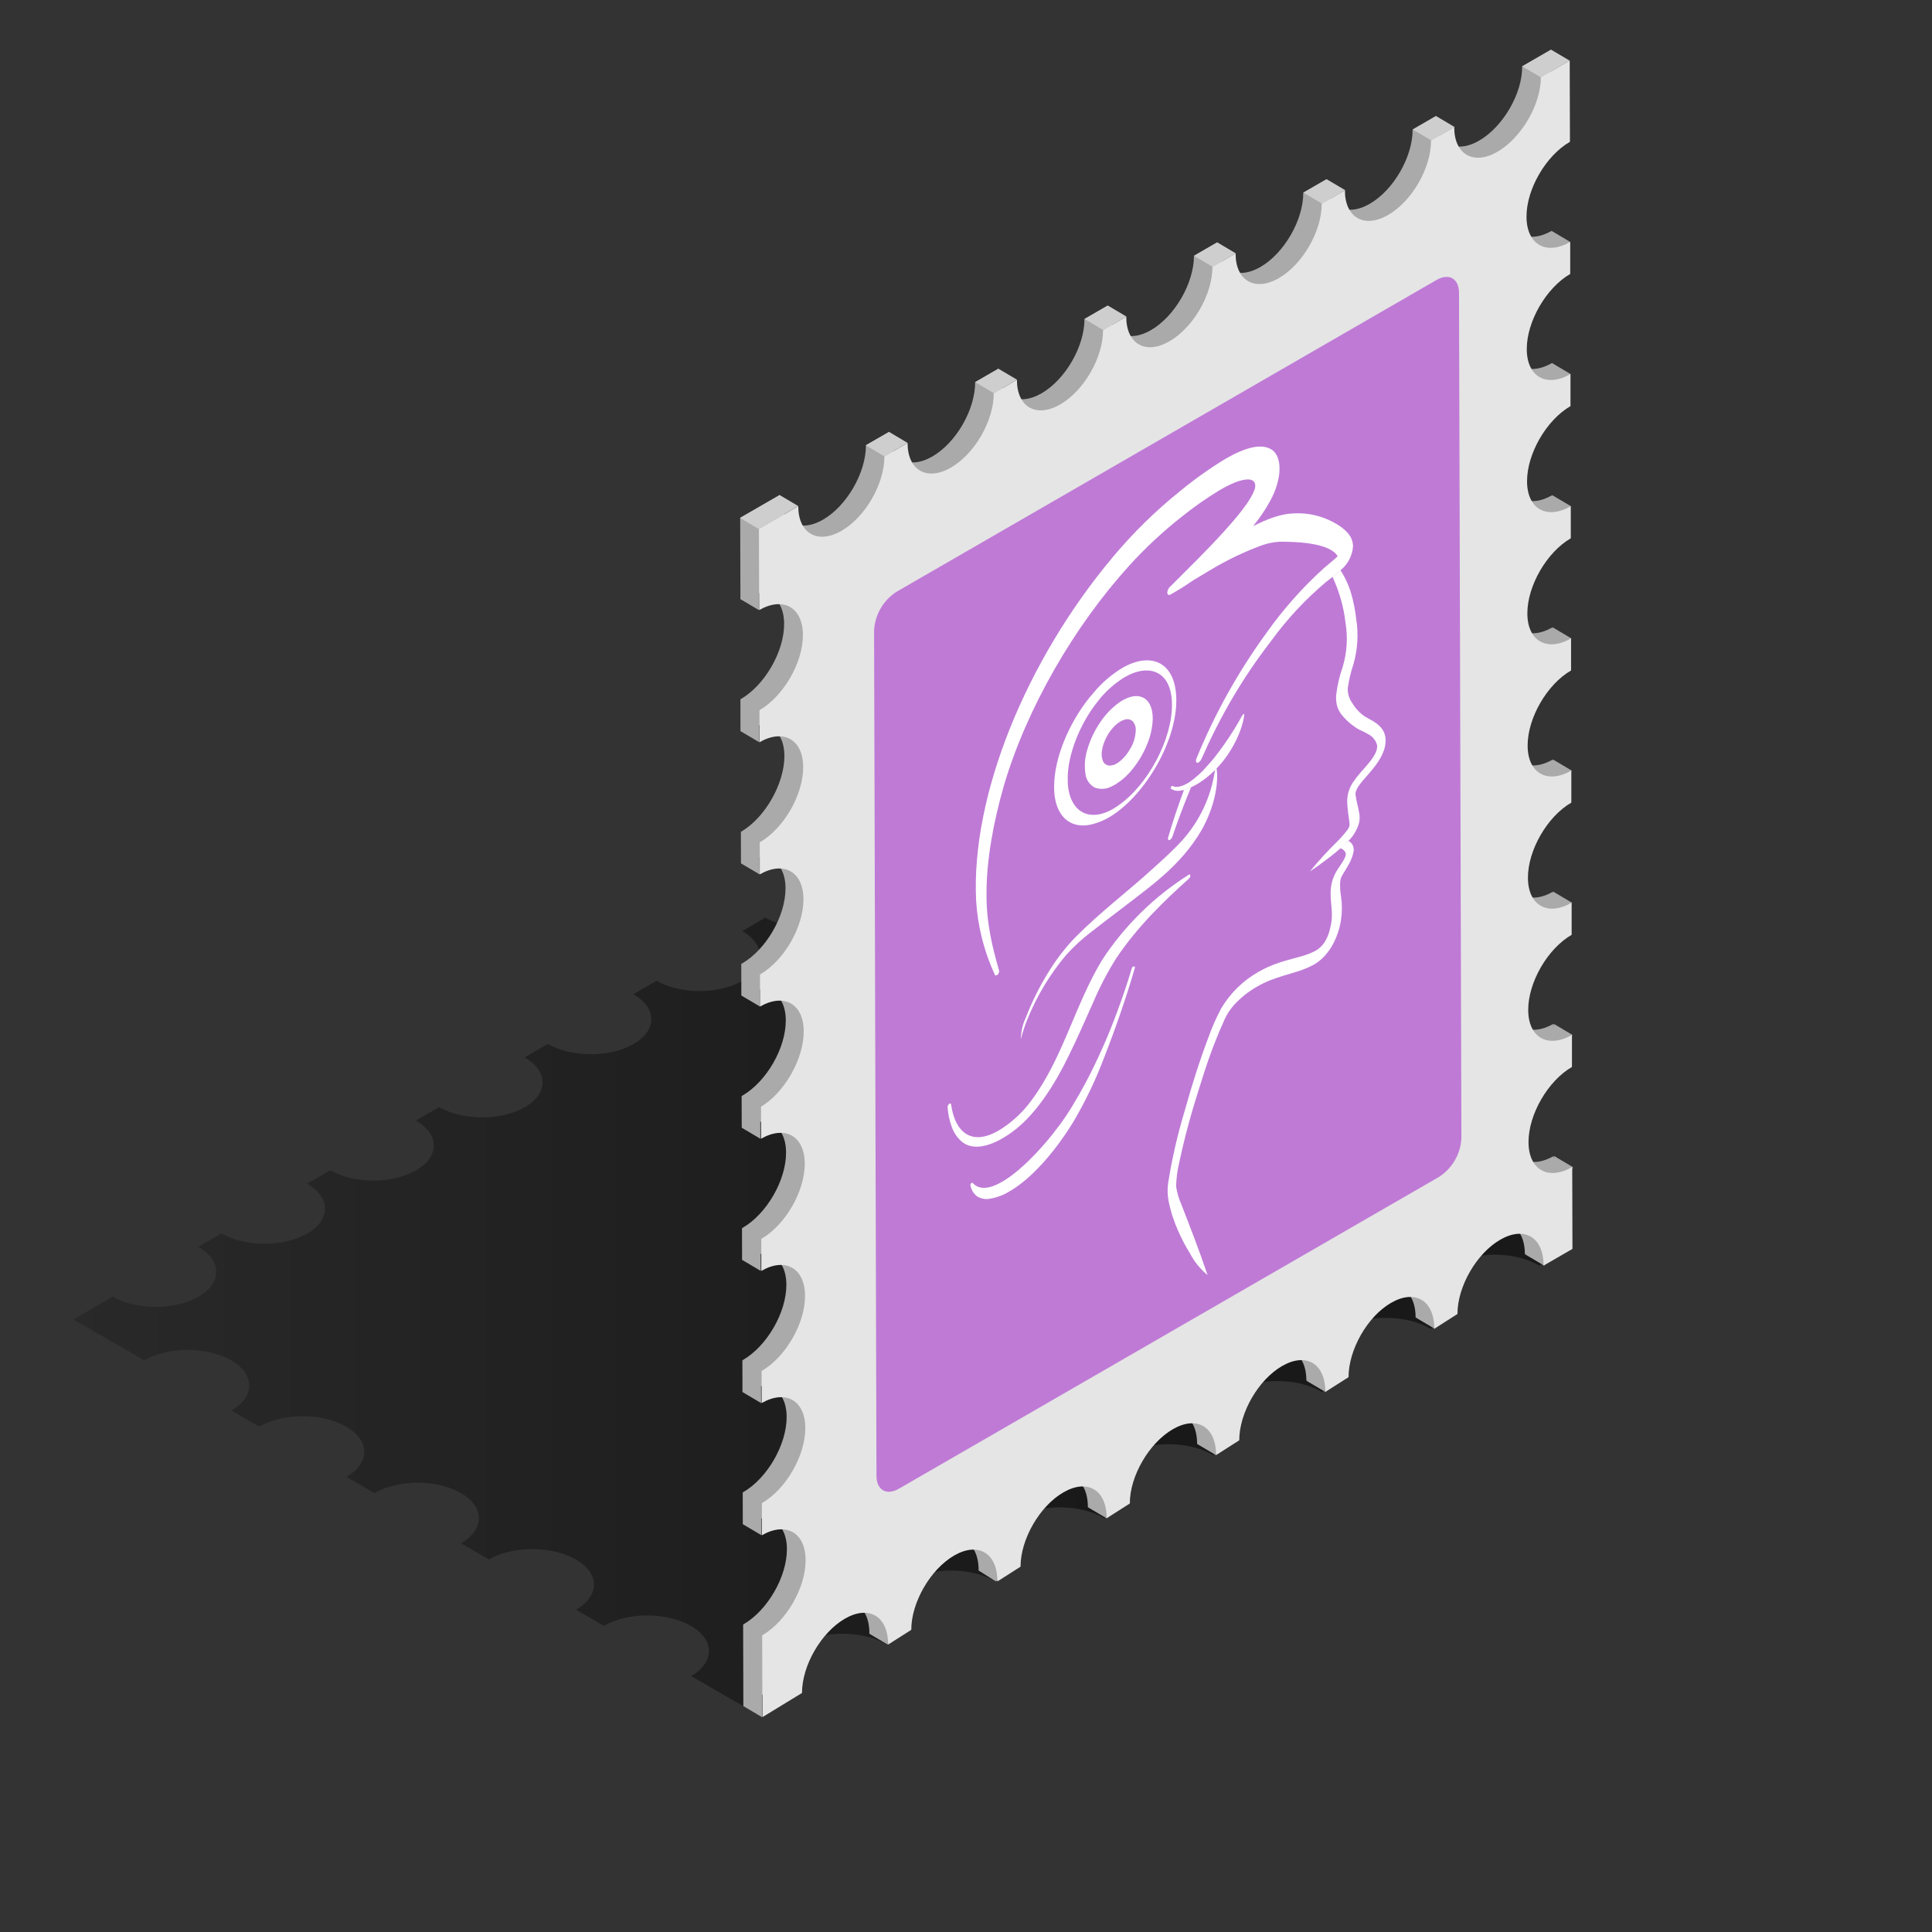 <svg width="500" height="500" viewBox="0 0 500 500" fill="none" xmlns="http://www.w3.org/2000/svg">
<rect x="0" y="0" width="500" height="500" fill="#333333" stroke="none"/>
<path d="M405.82 323.219L398.38 327.539C391.95 323.799 382 323.799 375.89 327.359C369.78 330.919 369.8 336.669 375.95 340.229L370.26 343.889C363.82 340.149 353.87 340.149 347.76 343.699C341.65 347.249 341.67 353.019 347.82 356.569L342.12 360.229C335.69 356.499 325.74 356.499 319.62 360.049C313.5 363.599 313.54 369.369 319.69 372.919L314 376.579C307.56 372.849 297.61 372.849 291.5 376.399C285.39 379.949 285.41 385.719 291.56 389.269L285.86 392.929C279.43 389.189 269.48 389.189 263.36 392.749C257.24 396.309 257.28 402.069 263.43 405.619L257.74 409.279C251.29 405.539 241.35 405.539 235.24 409.089C229.13 412.639 229.15 418.409 235.3 421.959L229.6 425.629C223.17 421.889 213.22 421.889 207.1 425.439C200.98 428.989 201.02 434.759 207.17 438.309L197.29 444.399L178.86 433.759C185.04 430.169 185.01 424.339 178.78 420.759C172.55 417.179 162.49 417.169 156.31 420.759L149.09 416.589C155.27 412.989 155.25 407.159 149.02 403.589C142.79 400.019 132.73 399.989 126.54 403.589L119.32 399.419C125.5 395.829 125.47 390.009 119.32 386.419C113.17 382.829 103.06 382.839 96.88 386.419L93.47 384.419L89.65 382.209C95.84 378.619 95.81 372.789 89.58 369.209C83.35 365.629 73.29 365.619 67.11 369.209L59.88 365.049C66.07 361.449 66.04 355.619 59.82 352.049C53.6 348.479 43.52 348.449 37.34 352.049L19 341.479L29.18 335.559C35.34 339.119 45.29 339.109 51.4 335.559C57.51 332.009 57.49 326.239 51.33 322.689L57.33 319.209C63.49 322.769 73.44 322.769 79.55 319.209C85.66 315.649 85.63 309.899 79.48 306.339L85.48 302.869C91.64 306.419 101.59 306.419 107.7 302.869C113.81 299.319 113.79 293.549 107.63 289.989L113.63 286.519C119.79 290.069 129.74 290.069 135.86 286.519C141.98 282.969 141.93 277.199 135.78 273.649L141.78 270.169C147.94 273.729 157.88 273.729 164 270.169C170.12 266.609 170.09 260.849 163.93 257.299L169.93 253.819C176.09 257.379 186.04 257.379 192.16 253.819C198.28 250.259 198.24 244.509 192.08 240.949L198.08 237.479C204.24 241.029 214.19 241.029 220.3 237.479C226.41 233.929 226.39 228.159 220.23 224.599L227.65 220.289L245.92 230.839C239.74 234.429 239.78 240.259 246 243.839C252.22 247.419 262.28 247.429 268.47 243.839L275.69 248.009C269.51 251.599 269.54 257.429 275.77 261.009C282 264.589 292.05 264.609 298.24 261.009L302.06 263.209L305.41 265.139C299.29 268.759 299.31 274.579 305.51 278.139C311.71 281.699 321.78 281.719 327.95 278.139L335.18 282.309C328.99 285.899 329.03 291.729 335.25 295.309C341.47 298.889 351.54 298.899 357.72 295.309L364.94 299.479C358.76 303.069 358.79 308.899 365.02 312.479C371.25 316.059 381.31 316.079 387.49 312.479L405.82 323.219Z" fill="url(#paint0_linear_7421_2681)"/>
<path d="M401.421 12.84L401.481 33.84C395.251 37.43 390.221 46.15 390.241 53.3C390.261 60.45 395.321 63.3 401.551 59.75V68.05C395.331 71.64 390.291 80.35 390.311 87.51C390.331 94.67 395.401 97.51 401.631 93.96V102.25C395.401 105.84 390.371 114.56 390.391 121.72C390.411 128.88 395.481 131.72 401.701 128.16V136.45C395.471 140.05 390.441 148.76 390.461 155.92C390.481 163.08 395.541 165.92 401.771 162.36V170.66C395.551 174.26 390.511 182.97 390.531 190.12C390.551 197.27 395.621 200.12 401.851 196.57V204.86C395.621 208.46 390.591 217.18 390.611 224.33C390.631 231.48 395.701 234.33 401.921 230.77V239.07C395.691 242.66 390.661 251.38 390.681 258.53C390.701 265.68 395.761 268.53 401.991 264.98V273.28C395.771 276.87 390.731 285.58 390.751 292.74C390.771 299.9 395.841 302.74 402.071 299.19L402.131 320.36L394.641 324.68C394.641 317.26 389.641 314.41 383.471 317.97C377.301 321.53 372.341 330.13 372.361 337.2L366.361 341.03C366.361 333.61 361.361 330.76 355.201 334.31C349.041 337.86 344.071 346.48 344.091 353.55L338.091 357.37C338.091 349.96 333.091 347.11 326.921 350.66C320.751 354.21 315.791 362.83 315.811 369.9L309.811 373.72C309.811 366.3 304.811 363.46 298.651 367.01C292.491 370.56 287.521 379.18 287.541 386.25L281.541 390.07C281.541 382.65 276.541 379.8 270.371 383.36C264.201 386.92 259.251 395.52 259.271 402.59L253.271 406.42C253.271 399 248.271 396.15 242.111 399.7C235.951 403.25 230.931 411.87 231.001 418.94L225.001 422.76C225.001 415.35 220.001 412.5 213.831 416.05C207.661 419.6 202.711 428.22 202.731 435.29L192.471 441.55L192.411 420.37C198.641 416.78 203.671 408.06 203.651 400.91C203.631 393.76 198.571 390.91 192.341 394.47V386.17C198.581 382.57 203.601 373.85 203.581 366.7C203.561 359.55 198.501 356.7 192.271 360.26V351.96C198.501 348.36 203.531 339.65 203.511 332.5C203.491 325.35 198.431 322.45 192.191 326.05V317.76C198.421 314.16 203.451 305.45 203.431 298.29C203.411 291.13 198.351 288.29 192.121 291.85V283.55C198.361 279.95 203.381 271.24 203.361 264.08C203.341 256.92 198.281 254.08 192.051 257.64V249.34C198.281 245.75 203.311 237.04 203.291 229.88C203.271 222.72 198.211 219.88 191.971 223.44V215.14C198.001 211.55 203.001 202.83 203.001 195.68C203.001 188.53 197.921 185.68 191.691 189.24V180.94C197.921 177.34 202.951 168.62 202.931 161.47C202.911 154.32 197.851 151.47 191.621 155.03L191.561 134.03L201.821 128.11C201.821 135.18 206.821 138.04 212.991 134.49C219.161 130.94 224.121 122.31 224.101 115.24L230.101 111.77C230.101 118.84 235.101 121.7 241.281 118.14C247.461 114.58 252.391 106 252.371 98.9L258.371 95.42C258.371 102.49 263.371 105.35 269.551 101.79C275.731 98.23 280.681 89.62 280.661 82.55L286.661 79.07C286.661 86.14 291.661 89 297.841 85.45C304.021 81.9 309.001 73.27 309.001 66.2L315.001 62.72C315.001 69.79 320.001 72.65 326.181 69.1C332.361 65.55 337.311 56.92 337.291 49.85L343.291 46.38C343.291 53.45 348.291 56.31 354.481 52.75C360.671 49.19 365.611 40.57 365.591 33.51L371.591 30.03C371.591 37.1 376.591 39.96 382.771 36.41C388.951 32.86 394.001 24.23 393.941 17.16L401.421 12.84Z" fill="#AAAAAA"/>
<path d="M393.939 17.162L398.769 20.022L406.239 15.702L401.419 12.852L393.939 17.162Z" fill="#CECECE"/>
<path d="M371.651 30.031L376.481 32.891L370.451 36.361L365.631 33.511L371.651 30.031Z" fill="#CECECE"/>
<path d="M343.331 46.379L348.161 49.229L342.141 52.709L337.311 49.849L343.331 46.379Z" fill="#CECECE"/>
<path d="M319.85 65.579L313.82 69.059L309 66.199L315.02 62.719L319.85 65.579Z" fill="#CECECE"/>
<path d="M291.53 81.93L286.71 79.07L280.68 82.55L285.51 85.41L291.53 81.93Z" fill="#CECECE"/>
<path d="M263.219 98.278L257.199 101.748L252.369 98.888L258.389 95.418L263.219 98.278Z" fill="#CECECE"/>
<path d="M234.901 114.63L230.081 111.77L224.051 115.24L228.881 118.1L234.901 114.63Z" fill="#CECECE"/>
<path d="M201.76 128.109L206.59 130.969L196.34 136.889L191.51 134.029L201.76 128.109Z" fill="#CECECE"/>
<path d="M191.57 155.031L196.39 157.891V152.641L192.61 152.771L191.57 155.031Z" fill="#AAAAAA"/>
<path d="M196.471 183.791L191.641 180.941L191.671 189.241L196.491 192.091L196.471 183.791Z" fill="#AAAAAA"/>
<path d="M196.59 226.291L191.76 223.441L191.74 215.141L196.56 218.001L196.59 226.291Z" fill="#AAAAAA"/>
<path d="M196.66 252.2L191.84 249.34L191.86 257.64L196.69 260.5L196.66 252.2Z" fill="#AAAAAA"/>
<path d="M196.76 286.411L191.93 283.551L191.96 291.851L196.78 294.711L196.76 286.411Z" fill="#AAAAAA"/>
<path d="M196.859 320.622L192.029 317.762L192.049 326.052L196.879 328.912L196.859 320.622Z" fill="#AAAAAA"/>
<path d="M196.951 354.821L192.131 351.961L192.151 360.261L196.981 363.121L196.951 354.821Z" fill="#AAAAAA"/>
<path d="M197.051 389.018L192.221 386.168L192.251 394.468L197.071 397.318L197.051 389.018Z" fill="#AAAAAA"/>
<path d="M197.15 423.229L192.32 420.379L192.38 441.549L197.21 444.399L197.15 423.229Z" fill="#AAAAAA"/>
<path d="M224.91 422.759L229.74 425.619L231.44 419.719L229.13 417.879L224.91 422.759Z" fill="#AAAAAA"/>
<path d="M253.221 406.421L257.741 409.281L261.151 406.621L258.741 401.461L253.221 406.421Z" fill="#AAAAAA"/>
<path d="M281.539 390.069L286.369 392.929L288.059 390.069L288.769 385.379L285.409 384.629L284.139 384.859L281.539 390.069Z" fill="#AAAAAA"/>
<path d="M309.85 373.719L314.68 376.579L316.49 373.459L315.5 369.869L313.17 369.059L309.85 373.719Z" fill="#AAAAAA"/>
<path d="M338.17 357.378L343 360.228L344.77 357.758V352.408L342.27 352.078L338.17 357.378Z" fill="#AAAAAA"/>
<path d="M366.48 341.032L371.31 343.892L373.58 339.972L371.12 335.012L368.66 335.812L366.48 341.032Z" fill="#AAAAAA"/>
<path d="M394.801 324.68L399.631 327.54L401.961 324.08L400.111 320.72L398.381 319.82L394.801 324.68Z" fill="#AAAAAA"/>
<path d="M402.23 299.191L407.05 302.041L405.82 305.541L399.83 305.731L402.23 299.191Z" fill="#AAAAAA"/>
<path d="M402.13 264.98L406.95 267.84L403.14 273.66L400.4 272.9L402.13 264.98Z" fill="#AAAAAA"/>
<path d="M402.001 230.77L406.831 233.63L401.741 239.94C400.448 239.558 399.185 239.084 397.961 238.52C398.001 238.33 402.001 230.77 402.001 230.77Z" fill="#AAAAAA"/>
<path d="M401.94 196.57L406.76 199.43L404.99 202.33L399.4 203L401.94 196.57Z" fill="#AAAAAA"/>
<path d="M401.839 162.359L406.659 165.219L404.699 168.889L400.109 168.509L401.839 162.359Z" fill="#AAAAAA"/>
<path d="M401.74 128.16L406.57 131.01L403.05 134.51L398.41 133.89L401.74 128.16Z" fill="#AAAAAA"/>
<path d="M401.649 93.949L406.469 96.809L405.549 99.929L399.359 100.359L401.649 93.949Z" fill="#AAAAAA"/>
<path d="M401.549 59.75L406.369 62.61L404.699 65.4H399.119L401.549 59.75Z" fill="#AAAAAA"/>
<path d="M406.24 15.699L406.3 36.699C400.07 40.289 395 48.999 395.06 56.159C395.12 63.319 400.15 66.159 406.37 62.609V70.899C400.14 74.499 395.11 83.209 395.13 90.369C395.15 97.529 400.21 100.369 406.44 96.809V105.109C400.22 108.699 395.18 117.419 395.2 124.569C395.22 131.719 400.29 134.569 406.52 131.009V139.309C400.3 142.909 395.26 151.619 395.28 158.769C395.3 165.919 400.37 168.769 406.59 165.219V173.519C400.36 177.109 395.33 185.829 395.35 192.979C395.37 200.129 400.44 202.979 406.66 199.429V207.719C400.44 211.309 395.4 220.029 395.43 227.189C395.46 234.349 400.51 237.189 406.74 233.629V241.929C400.52 245.519 395.48 254.229 395.5 261.389C395.52 268.549 400.59 271.389 406.82 267.839V276.129C400.59 279.729 395.56 288.439 395.58 295.599C395.6 302.759 400.67 305.599 406.89 302.039L406.95 323.219L399.47 327.539C399.47 320.119 394.47 317.269 388.29 320.819C382.11 324.369 377.17 332.989 377.19 340.059L371.19 343.889C371.19 336.469 366.19 333.619 360.02 337.169C353.85 340.719 349 349.339 349 356.409L343 360.229C343 352.819 338 349.959 331.82 353.519C325.64 357.079 320.7 365.689 320.72 372.749L314.72 376.579C314.72 369.159 309.72 366.309 303.55 369.869C297.38 373.429 292.38 381.999 292.4 389.099L286.4 392.929C286.4 385.509 281.4 382.659 275.23 386.209C269.06 389.759 264.1 398.379 264.12 405.449L258.12 409.279C258.12 401.859 253.12 398.999 246.95 402.559C240.78 406.119 235.82 414.729 235.84 421.799L229.84 425.619C229.84 418.209 224.84 415.349 218.67 418.909C212.5 422.469 207.54 431.069 207.56 438.139L197.31 444.399L197.25 423.229C203.48 419.629 208.51 410.919 208.49 403.759C208.47 396.599 203.41 393.759 197.17 397.319V389.019C203.4 385.429 208.43 376.709 208.41 369.559C208.39 362.409 203.33 359.559 197.1 363.119V354.819C203.33 351.219 208.36 342.509 208.34 335.359C208.32 328.209 203.26 325.309 197.03 328.909V320.619C203.26 317.019 208.29 308.299 208.27 301.149C208.25 293.999 203.18 291.149 196.95 294.709V286.409C203 282.809 208 274.099 208 266.939C208 259.779 202.92 256.939 196.69 260.499V252.199C202.92 248.599 207.95 239.899 207.93 232.739C207.91 225.579 202.85 222.739 196.62 226.289V217.999C202.86 214.399 207.88 205.689 207.86 198.529C207.84 191.369 202.78 188.529 196.55 192.089V183.789C202.78 180.199 207.81 171.479 207.79 164.329C207.77 157.179 202.71 154.329 196.47 157.889L196.41 136.889L206.59 130.999C206.59 138.069 211.59 140.929 217.77 137.379C223.95 133.829 228.9 125.199 228.88 118.129L234.88 114.649C234.88 121.719 239.88 124.579 246.07 121.029C252.26 117.479 257.2 108.849 257.18 101.779L263.18 98.309C263.18 105.369 268.18 108.229 274.36 104.679C280.54 101.129 285.49 92.509 285.47 85.439L291.47 81.959C291.47 89.029 296.47 91.889 302.65 88.329C308.83 84.769 313.79 76.159 313.77 69.089L319.77 65.609C319.77 72.679 324.77 75.539 330.95 71.989C337.13 68.439 342.08 59.809 342.06 52.739L348.06 49.269C348.06 56.329 353.06 59.189 359.24 55.639C365.42 52.089 370.37 43.459 370.35 36.389L376.35 32.919C376.35 39.989 381.35 42.839 387.52 39.289C393.69 35.739 398.79 27.089 398.77 19.999L406.24 15.699Z" fill="#E5E5E5"/>
<path d="M371.791 72.451C374.991 70.611 377.581 72.091 377.591 75.771L378.211 294.561C378.111 296.564 377.537 298.516 376.536 300.255C375.534 301.993 374.134 303.469 372.451 304.561L232.641 385.271C229.441 387.121 226.841 385.641 226.831 381.961L226.211 163.171C226.316 161.167 226.893 159.216 227.896 157.478C228.899 155.74 230.299 154.264 231.981 153.171L371.791 72.451Z" fill="#BF7AD6"/>
<path d="M349.001 217.609C349.516 217.896 349.92 218.348 350.147 218.892C350.374 219.437 350.41 220.042 350.251 220.609C349.861 222.729 348.451 224.709 347.341 226.559C347.039 227.133 346.862 227.763 346.821 228.409C346.774 229.597 346.851 230.787 347.051 231.959C347.352 233.995 347.352 236.064 347.051 238.099C346.371 242.369 344.311 246.729 340.791 249.169L339.971 249.679C338.467 250.474 336.885 251.111 335.251 251.579L331.931 252.579C330.981 252.889 329.631 253.329 328.681 253.699C327.517 254.169 326.387 254.721 325.301 255.349C323.056 256.621 321.03 258.245 319.301 260.159C318.372 261.217 317.595 262.398 316.991 263.669C314.933 268.189 313.146 272.827 311.641 277.559C310.641 280.699 309.641 283.849 308.701 286.979C307.331 291.649 306.151 296.279 305.191 300.839C304.702 302.872 304.427 304.95 304.371 307.039C304.612 308.632 305.063 310.185 305.711 311.659C308.051 317.659 310.391 323.659 312.511 329.979C310.625 328.431 309.073 326.516 307.951 324.349C305.994 321.194 304.43 317.813 303.291 314.279C302.671 311.949 301.871 309.559 302.291 306.339C303.293 299.94 304.74 293.618 306.621 287.419C308.401 281.009 310.411 274.619 312.871 268.119C313.739 265.718 314.772 263.379 315.961 261.119C318.288 257.132 321.627 253.83 325.641 251.549C327.139 250.68 328.716 249.953 330.351 249.379C331.951 248.769 334.581 248.119 336.171 247.659C337.625 247.303 339.034 246.783 340.371 246.109C342.151 245.109 343.651 243.319 344.371 239.689C345.231 235.849 344.041 233.319 344.451 229.689C344.619 228.284 345.06 226.925 345.751 225.689C346.461 224.469 347.481 223.209 348.021 222.029C348.12 221.843 348.194 221.645 348.241 221.439C348.29 221.264 348.307 221.081 348.291 220.899C348.214 220.624 348.078 220.369 347.891 220.153C347.704 219.937 347.472 219.765 347.211 219.649C347.131 219.649 347.011 219.649 346.961 219.469L348.101 218.409C348.411 218.219 348.711 217.929 349.001 217.609Z" fill="white"/>
<path d="M353.33 185.498C355.53 186.798 359.45 188.178 358.43 193.198C357.15 198.968 350.23 202.958 350.84 205.848C351.03 207.388 351.47 208.748 351.73 210.258C351.922 211.138 351.922 212.049 351.73 212.928C351.24 214.7 350.295 216.314 348.99 217.608C348.7 217.928 348.4 218.218 348.11 218.488C347.82 218.758 347.35 219.188 346.97 219.488C346.04 220.308 345.11 221.078 344.18 221.788C342.45 223.118 340.74 224.378 339.01 225.518C341.3 222.715 343.747 220.044 346.34 217.518C347.264 216.581 348.12 215.579 348.9 214.518C349.074 214.24 349.192 213.931 349.25 213.608C349.26 213.438 349.26 213.268 349.25 213.098L349.18 212.488C349 211.128 348.79 209.788 348.7 208.328C348.453 206.027 349.121 203.721 350.56 201.908C352.32 199.218 356.68 195.768 356.4 192.908C356.256 192.299 355.983 191.728 355.598 191.234C355.213 190.74 354.726 190.336 354.17 190.048C353.327 189.557 352.455 189.116 351.56 188.728C350.032 187.829 348.664 186.684 347.51 185.338C346.804 184.545 346.287 183.601 346 182.578C345.803 181.726 345.732 180.85 345.79 179.978C346.076 177.437 346.653 174.937 347.51 172.528C348.603 168.851 348.846 164.973 348.22 161.188C347.745 157.069 346.607 153.054 344.85 149.298C345.54 148.768 346.25 148.198 346.92 147.578C348.14 149.473 349.079 151.534 349.71 153.698C350.325 155.858 350.757 158.066 351 160.298C351.61 164.203 351.351 168.195 350.24 171.988C349.582 173.972 349.1 176.01 348.8 178.078C348.738 179.484 349.162 180.868 350 181.998C350.83 183.403 351.968 184.599 353.33 185.498Z" fill="white"/>
<path d="M306.42 204.428C307.046 204.255 307.656 204.024 308.24 203.738C308.24 203.828 308.17 203.918 308.13 204.008C307.27 206.095 306.443 208.185 305.65 210.278C304.87 212.358 304.09 214.478 303.41 216.538C303.333 216.756 303.214 216.957 303.06 217.128C302.987 217.21 302.902 217.28 302.81 217.338C302.751 217.376 302.687 217.403 302.62 217.418C302.556 217.434 302.489 217.426 302.431 217.394C302.374 217.363 302.33 217.31 302.31 217.248C302.248 217.084 302.248 216.903 302.31 216.738C303.5 212.658 304.88 208.538 306.42 204.428Z" fill="white"/>
<path d="M321.78 184.807C321.809 184.799 321.84 184.799 321.87 184.807L322.01 184.857C322.027 184.923 322.027 184.992 322.01 185.057C321.41 189.527 318.57 194.897 315.25 198.447L314.82 198.897L314.39 199.337C313.103 200.636 311.67 201.78 310.12 202.747L309.85 202.907C309.3 203.217 308.75 203.517 308.2 203.767C307.616 204.053 307.006 204.284 306.38 204.457C305.997 204.558 305.605 204.621 305.21 204.647C304.424 204.753 303.627 204.549 302.99 204.077C302.975 204.046 302.967 204.012 302.967 203.977C302.967 203.943 302.975 203.908 302.99 203.877C303.009 203.778 303.046 203.683 303.1 203.597C303.146 203.523 303.208 203.458 303.28 203.407C303.35 203.407 303.41 203.407 303.45 203.407C304.45 203.977 306.05 203.467 307.51 202.617C309.381 201.362 311.064 199.846 312.51 198.117C313.1 197.477 313.68 196.817 314.25 196.117C316.136 193.717 317.885 191.214 319.49 188.617C320.16 187.527 320.83 186.357 321.49 185.167C321.531 185.081 321.589 185.002 321.66 184.937C321.689 184.885 321.73 184.841 321.78 184.807Z" fill="white"/>
<path d="M314.861 198.867C315.461 203.207 314.071 209.357 310.941 214.867C305.511 224.207 297.331 229.637 290.641 234.867C288.281 236.677 284.901 239.207 282.581 241.047C280.137 242.888 277.879 244.965 275.841 247.247C271.735 252.13 268.415 257.622 266.001 263.527C265.264 265.274 264.665 267.076 264.211 268.917C264.227 267.045 264.639 265.198 265.421 263.497C268.331 255.957 272.841 248.147 278.251 242.617C284.851 235.937 291.721 230.857 298.381 224.777C300.911 222.487 303.491 220.187 305.921 217.527C310.51 212.438 313.474 206.093 314.431 199.307L314.861 198.867Z" fill="white"/>
<path d="M307.65 226.349C307.77 226.279 307.87 226.259 307.95 226.349C307.99 226.381 308.021 226.423 308.04 226.47C308.06 226.517 308.067 226.569 308.06 226.619C308.055 226.769 308.017 226.915 307.95 227.049C307.879 227.196 307.776 227.325 307.65 227.429C301.19 233.219 294.29 239.909 288.86 248.029C286.533 251.736 284.51 255.626 282.81 259.659C280.81 264.099 278.81 268.729 276.51 273.379C273.06 280.489 268.38 287.879 262.92 292.209C261.817 293.093 260.651 293.895 259.43 294.609C255.25 297.019 251.28 297.609 248.75 295.319C247.647 294.318 246.811 293.056 246.32 291.649C245.708 290.002 245.344 288.273 245.24 286.519C245.237 286.362 245.275 286.207 245.35 286.069C245.423 285.915 245.529 285.778 245.66 285.669C245.83 285.559 245.91 285.549 245.98 285.569C246.027 285.59 246.067 285.624 246.095 285.666C246.123 285.709 246.139 285.758 246.14 285.809C247.14 293.009 251.39 296.659 258.38 292.619L259.14 292.159C262.17 290.198 264.814 287.696 266.94 284.779C275.06 273.909 278.13 260.189 285.2 248.479C291.008 239.587 298.666 232.053 307.65 226.389V226.349Z" fill="white"/>
<path d="M295.731 180.488C297.391 181.238 298.321 183.188 298.331 185.908C298.275 188.231 297.776 190.522 296.861 192.658C295.896 195.043 294.57 197.266 292.931 199.248C291.709 200.761 290.234 202.05 288.571 203.058C288.331 203.198 288.091 203.328 287.851 203.438C287.172 203.831 286.415 204.069 285.634 204.136C284.853 204.204 284.067 204.098 283.331 203.828C282.673 203.476 282.109 202.971 281.687 202.355C281.266 201.738 281 201.03 280.911 200.288C280.595 198.182 280.763 196.031 281.401 193.998C282.109 191.545 283.195 189.217 284.621 187.098C285.928 185.088 287.584 183.326 289.511 181.898C289.833 181.667 290.166 181.453 290.511 181.258C292.471 180.118 294.321 179.838 295.731 180.488ZM292.651 193.558C293.429 192.17 293.868 190.618 293.931 189.028C293.989 188.187 293.721 187.356 293.181 186.708C292.923 186.453 292.601 186.272 292.249 186.186C291.897 186.1 291.527 186.111 291.181 186.218C290.758 186.32 290.354 186.485 289.981 186.708C289.498 186.99 289.049 187.326 288.641 187.708C287.732 188.578 286.972 189.592 286.391 190.708C285.804 191.795 285.399 192.971 285.191 194.188C285.01 195.124 285.1 196.092 285.451 196.978C285.589 197.302 285.815 197.581 286.103 197.784C286.391 197.987 286.729 198.107 287.081 198.128C287.771 198.138 288.448 197.947 289.031 197.578L289.521 197.258C290.818 196.264 291.877 194.993 292.621 193.538" fill="white"/>
<path d="M290.43 172.878C298.08 168.458 304.49 171.478 304.43 181.408C304.34 192.508 295.84 206.408 286.97 211.558C285.826 212.229 284.604 212.757 283.33 213.128C276.68 215.198 272.17 210.708 272.87 201.948C273.34 194.678 277.47 185.548 283.04 179.248C285.134 176.73 287.631 174.577 290.43 172.878ZM289.24 208.578C297.06 203.308 303.47 191.168 303.3 182.178C303.23 173.858 297.57 171.498 291.09 175.238C288.389 176.885 286.016 179.018 284.09 181.528C279.41 187.358 276.34 195.368 276.32 201.338C276.17 209.398 281.2 213.278 288.07 209.338C288.45 209.118 288.84 208.868 289.23 208.598" fill="white"/>
<path d="M348.74 137.878C349.652 138.843 350.16 140.12 350.16 141.448C350.063 142.642 349.723 143.804 349.163 144.863C348.603 145.922 347.832 146.856 346.9 147.608C346.23 148.228 345.52 148.798 344.83 149.328C344.14 149.858 343.65 150.228 343.13 150.658C337.88 155.08 333.179 160.116 329.13 165.658C327.85 167.328 326.44 169.228 325.19 170.988C321.308 176.504 317.829 182.292 314.78 188.308C313.4 191.008 312.12 193.738 310.9 196.488C310.778 196.745 310.608 196.976 310.4 197.168C310.08 197.388 309.95 197.418 309.84 197.408C309.756 197.389 309.681 197.344 309.625 197.279C309.57 197.214 309.536 197.133 309.53 197.048C309.501 196.796 309.539 196.541 309.64 196.308C314.359 184.752 320.46 173.809 327.81 163.718C332.153 157.601 337.153 151.978 342.72 146.948C343.85 145.948 345.18 144.948 346.19 143.948C344.08 140.398 335.19 140.178 331.12 140.198C329.625 140.297 328.149 140.59 326.73 141.068C322.077 142.768 317.597 144.908 313.35 147.458C311.89 148.312 310.43 149.185 308.97 150.078C307.33 151.218 305.69 152.268 304.06 153.208L302.79 153.928C302.705 153.972 302.608 153.988 302.514 153.976C302.419 153.963 302.33 153.922 302.26 153.858C302.19 153.771 302.14 153.669 302.114 153.56C302.088 153.451 302.087 153.338 302.11 153.228C302.147 152.917 302.249 152.617 302.41 152.348C302.558 152.072 302.767 151.833 303.02 151.648C307.79 146.848 312.49 142.308 317.02 137.278C319.36 134.638 323.89 129.618 324.81 126.278C325.08 124.728 324.24 124.178 323.26 124.088C321.26 123.938 318.44 125.248 315.87 126.728L315.33 127.048C312.083 129.031 308.967 131.219 306 133.598C301.042 137.478 296.426 141.773 292.2 146.438C278.09 161.988 265.74 183.128 259.77 203.438C257 213.138 255.32 222.668 255.31 231.098C255.22 238.778 256.82 245.098 258.56 251.198C258.596 251.373 258.579 251.554 258.51 251.718C258.441 251.918 258.332 252.102 258.19 252.258C257.65 252.528 257.55 252.468 257.5 252.348C254.687 246.292 253.032 239.763 252.62 233.098C251.26 205.698 265.72 170.768 287.91 144.278C293.192 137.945 299.094 132.156 305.53 126.998C309.196 123.98 313.072 121.226 317.13 118.758C321.92 115.988 326.51 114.458 329.33 116.518C331.91 118.518 331.75 124.008 328.79 129.518C327.502 131.875 325.996 134.105 324.29 136.178C328 134.268 331.5 133.028 334.42 132.888C338.78 132.57 343.12 133.721 346.75 136.158C347.479 136.651 348.147 137.228 348.74 137.878Z" fill="white"/>
<path d="M293.37 250.139C293.58 250.069 293.66 250.139 293.69 250.189C293.731 250.302 293.731 250.426 293.69 250.539C291.42 258.329 288.69 266.199 285.6 274.069C283.458 279.708 280.839 285.155 277.77 290.349C273.22 297.789 267.06 305.019 261.21 308.349C259.618 309.325 257.847 309.975 256 310.259C254.917 310.425 253.811 310.198 252.88 309.619C251.968 308.933 251.353 307.924 251.16 306.799C251.137 306.71 251.137 306.617 251.16 306.529C251.194 306.425 251.248 306.33 251.32 306.249C251.363 306.197 251.413 306.153 251.47 306.119C251.6 306.069 251.67 306.119 251.7 306.119C253.47 308.119 256.25 307.639 259.37 305.829C265.05 302.549 271.89 294.759 275.97 288.689C276.44 287.919 277.58 286.239 277.97 285.449L279.3 283.209C279.88 282.139 280.65 280.829 281.21 279.749C284.267 273.885 286.94 267.829 289.21 261.619C290.584 257.939 291.814 254.272 292.9 250.619C292.939 250.471 293.011 250.334 293.11 250.219C293.191 250.175 293.279 250.148 293.37 250.139Z" fill="white"/>
<defs>
<linearGradient id="paint0_linear_7421_2681" x1="19.02" y1="332.349" x2="405.82" y2="332.349" gradientUnits="userSpaceOnUse">
<stop stop-opacity="0.2"/>
<stop offset="0.67" stop-opacity="0.5"/>
</linearGradient>
</defs>
</svg>

